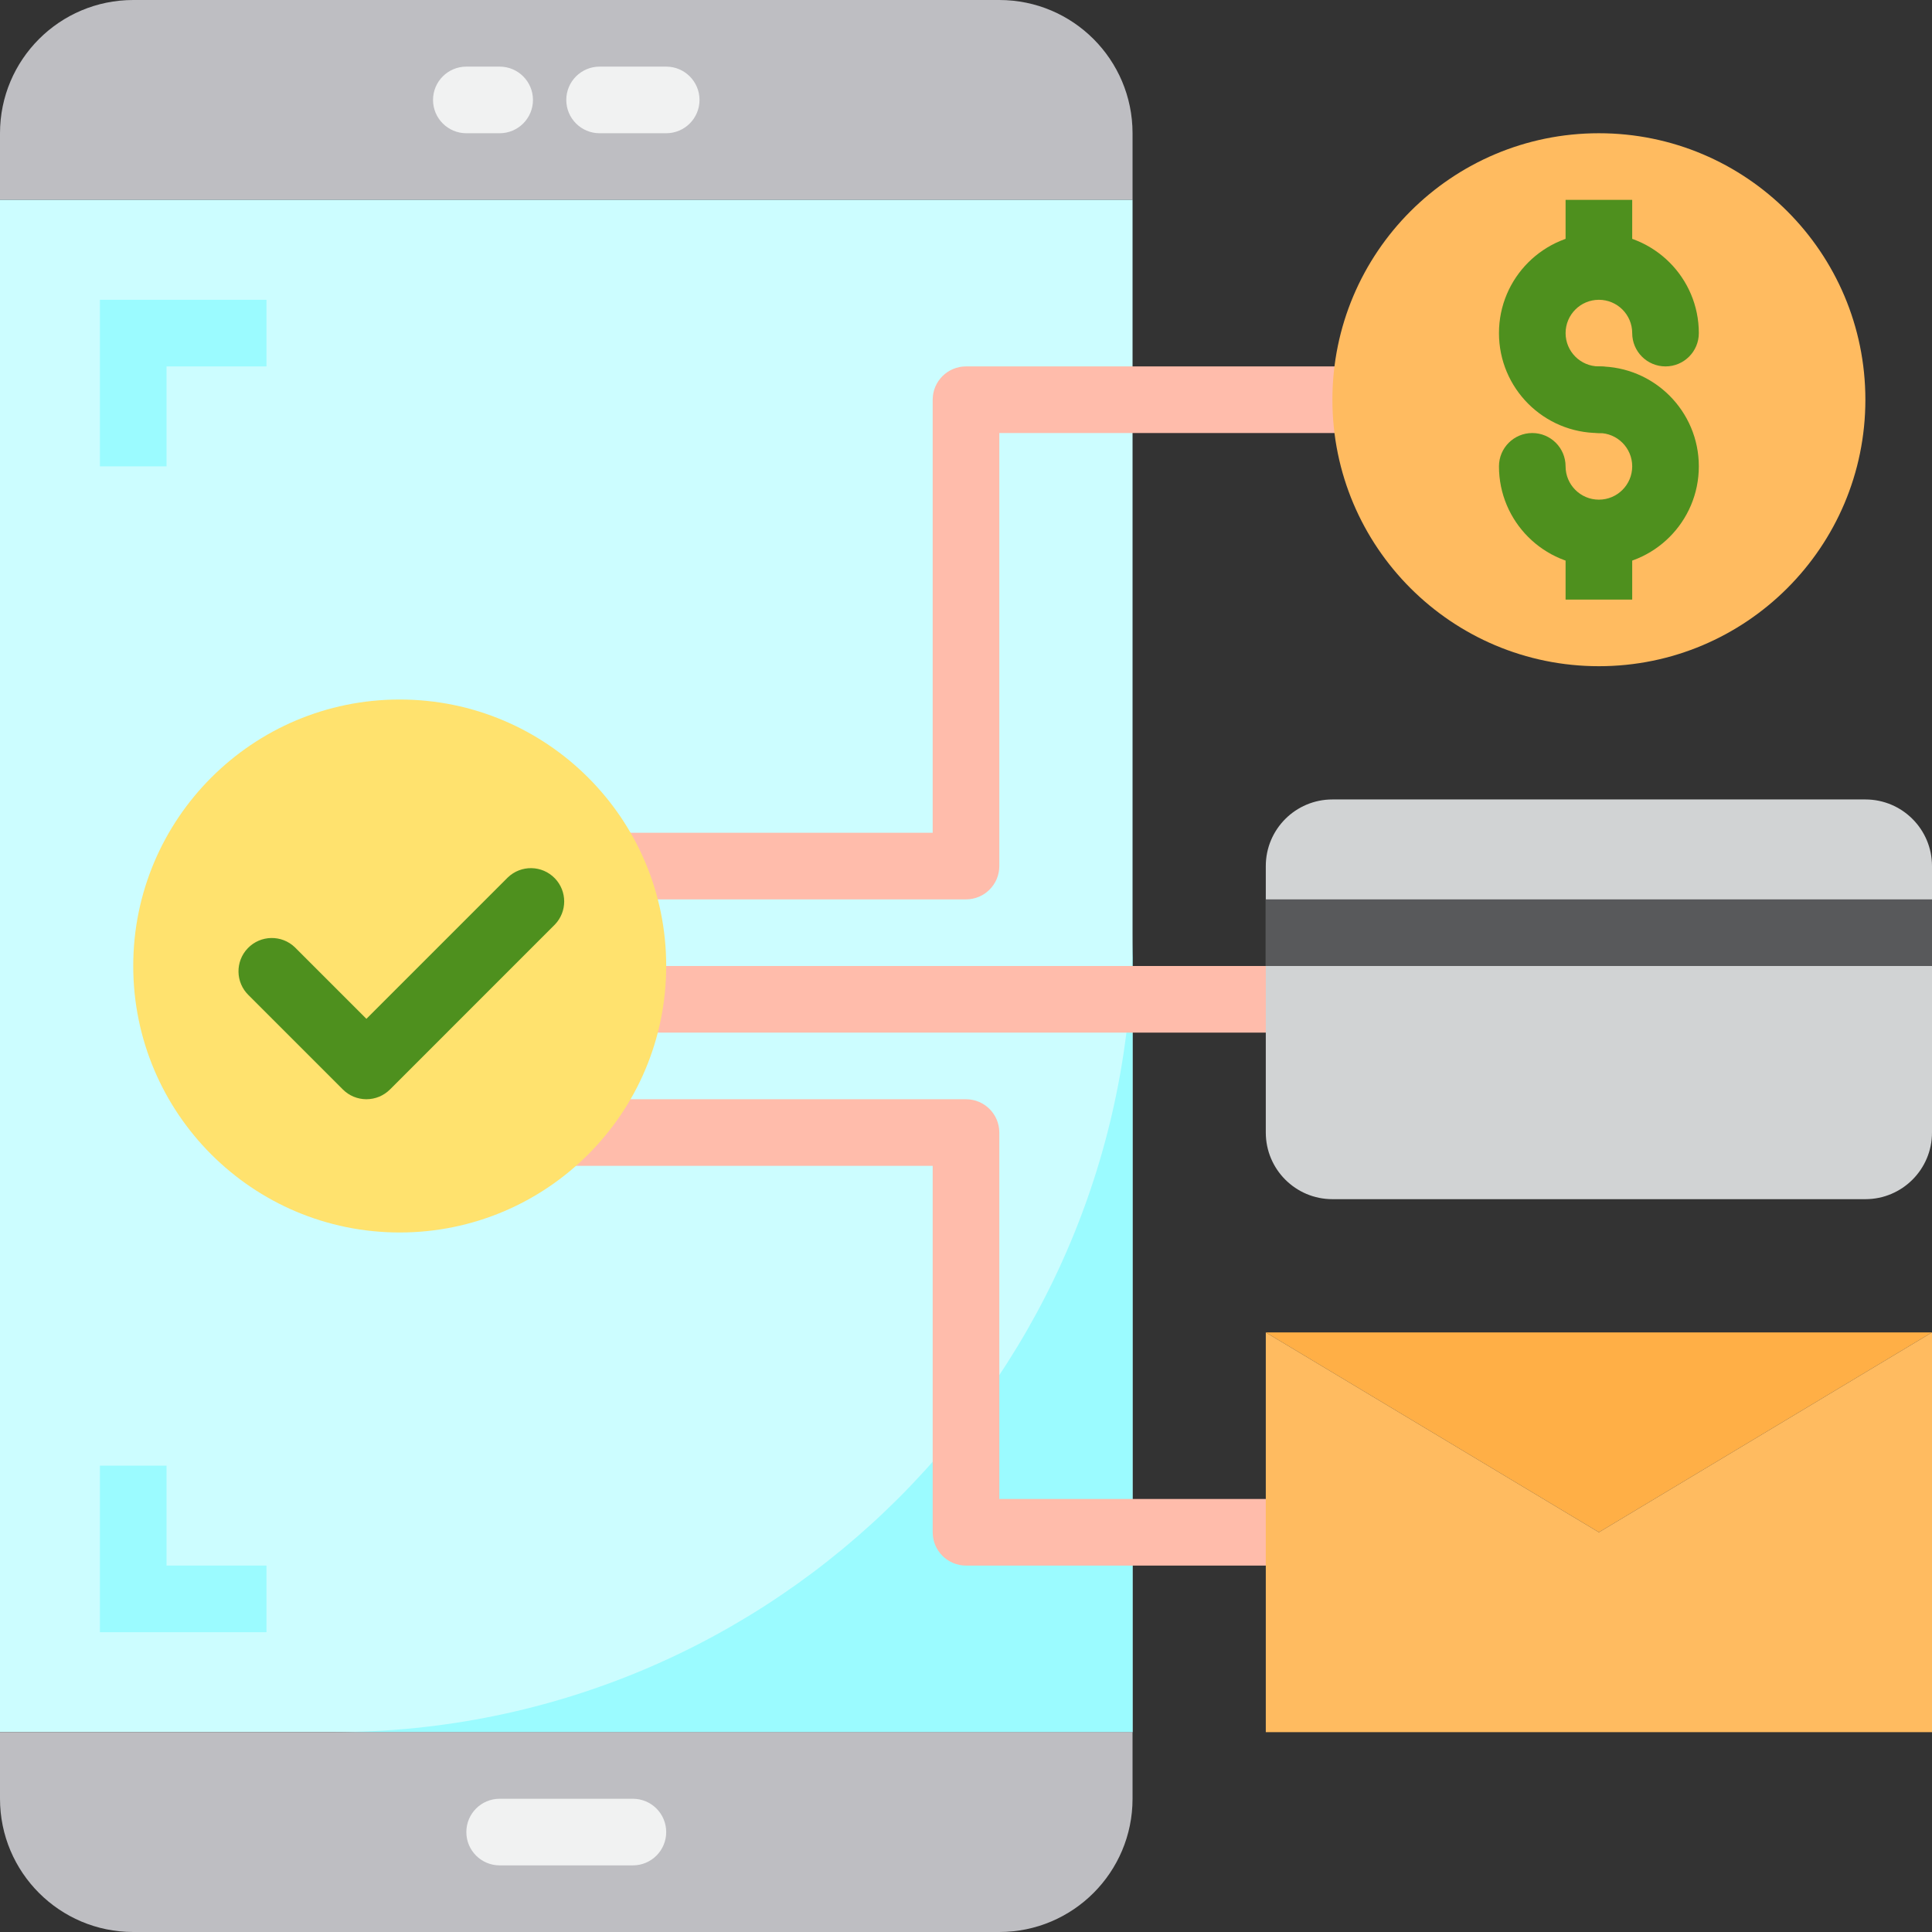 <svg xmlns="http://www.w3.org/2000/svg" height="512pt" version="1.1" viewBox="0 0 512 512" width="512pt">
<rect x="0" y="0" width="512" height="512" fill="#333333" stroke="none"/>
<g id="surface1">
<path d="M 300.137 35.309 C 300.137 15.809 284.328 0 264.828 0 L 35.309 0 C 15.809 0 0 15.809 0 35.309 L 0 52.965 L 300.137 52.965 Z M 300.137 35.309 " style=" stroke:none;fill-rule:nonzero;fill:rgb(74.51%,74.51%,76.078%);fill-opacity:1;" />
<path d="M 0 52.965 L 300.137 52.965 L 300.137 459.035 L 0 459.035 Z M 0 52.965 " style=" stroke:none;fill-rule:nonzero;fill:rgb(80%,99.216%,100%);fill-opacity:1;" />
<path d="M 88.277 459.035 L 300.137 459.035 L 300.137 247.172 C 300.207 364.113 205.465 458.965 88.523 459.035 C 88.441 459.035 88.359 459.035 88.277 459.035 Z M 88.277 459.035 " style=" stroke:none;fill-rule:nonzero;fill:rgb(60.784%,98.431%,100%);fill-opacity:1;" />
<path d="M 35.309 512 L 264.828 512 C 284.328 512 300.137 496.191 300.137 476.691 L 300.137 459.035 L 0 459.035 L 0 476.691 C 0 496.191 15.809 512 35.309 512 Z M 35.309 512 " style=" stroke:none;fill-rule:nonzero;fill:rgb(74.51%,74.51%,76.078%);fill-opacity:1;" />
<path d="M 423.723 406.07 L 512 353.102 L 335.449 353.102 Z M 423.723 406.07 " style=" stroke:none;fill-rule:nonzero;fill:rgb(100%,68.627%,27.451%);fill-opacity:1;" />
<path d="M 176.551 35.309 L 158.898 35.309 C 154.02 35.309 150.07 31.359 150.07 26.484 C 150.07 21.609 154.023 17.656 158.898 17.656 L 176.551 17.656 C 181.426 17.656 185.379 21.609 185.379 26.484 C 185.379 31.359 181.426 35.309 176.551 35.309 Z M 176.551 35.309 " style=" stroke:none;fill-rule:nonzero;fill:rgb(94.51%,94.902%,94.902%);fill-opacity:1;" />
<path d="M 167.723 494.344 L 132.414 494.344 C 127.539 494.344 123.586 490.391 123.586 485.52 C 123.586 480.641 127.539 476.691 132.414 476.691 L 167.723 476.691 C 172.598 476.691 176.551 480.645 176.551 485.52 C 176.551 490.391 172.598 494.344 167.723 494.344 Z M 167.723 494.344 " style=" stroke:none;fill-rule:nonzero;fill:rgb(94.51%,94.902%,94.902%);fill-opacity:1;" />
<path d="M 132.414 35.309 L 123.586 35.309 C 118.711 35.309 114.758 31.359 114.758 26.484 C 114.758 21.609 118.711 17.656 123.586 17.656 L 132.414 17.656 C 137.289 17.656 141.242 21.609 141.242 26.484 C 141.242 31.359 137.289 35.309 132.414 35.309 Z M 132.414 35.309 " style=" stroke:none;fill-rule:nonzero;fill:rgb(94.51%,94.902%,94.902%);fill-opacity:1;" />
<path d="M 44.137 123.586 L 26.48 123.586 L 26.48 79.449 L 70.621 79.449 L 70.621 97.102 L 44.137 97.102 Z M 44.137 123.586 " style=" stroke:none;fill-rule:nonzero;fill:rgb(60.784%,98.431%,100%);fill-opacity:1;" />
<path d="M 70.621 432.551 L 26.48 432.551 L 26.48 388.414 L 44.137 388.414 L 44.137 414.895 L 70.621 414.895 Z M 70.621 432.551 " style=" stroke:none;fill-rule:nonzero;fill:rgb(60.784%,98.431%,100%);fill-opacity:1;" />
<path d="M 256 238.344 L 158.898 238.344 C 154.02 238.344 150.07 234.391 150.07 229.52 C 150.07 224.645 154.023 220.691 158.898 220.691 L 247.172 220.691 L 247.172 105.93 C 247.172 101.055 251.125 97.105 256 97.105 L 361.93 97.105 C 366.805 97.105 370.758 101.055 370.758 105.93 C 370.758 110.809 366.805 114.758 361.93 114.758 L 264.828 114.758 L 264.828 229.516 C 264.828 234.391 260.875 238.344 256 238.344 Z M 256 238.344 " style=" stroke:none;fill-rule:nonzero;fill:rgb(100%,73.725%,67.059%);fill-opacity:1;" />
<path d="M 335.449 273.656 L 158.895 273.656 C 154.02 273.656 150.07 269.703 150.07 264.828 C 150.07 259.953 154.02 256 158.895 256 L 335.449 256 C 340.324 256 344.273 259.953 344.273 264.828 C 344.277 269.703 340.324 273.656 335.449 273.656 Z M 335.449 273.656 " style=" stroke:none;fill-rule:nonzero;fill:rgb(100%,73.725%,67.059%);fill-opacity:1;" />
<path d="M 344.277 414.895 L 256 414.895 C 251.125 414.895 247.172 410.945 247.172 406.07 L 247.172 308.965 L 150.07 308.965 C 145.191 308.965 141.242 305.012 141.242 300.137 C 141.242 295.262 145.195 291.312 150.07 291.312 L 256 291.312 C 260.875 291.312 264.828 295.266 264.828 300.137 L 264.828 397.242 L 344.273 397.242 C 349.152 397.242 353.102 401.195 353.102 406.07 C 353.102 410.945 349.152 414.895 344.277 414.895 Z M 344.277 414.895 " style=" stroke:none;fill-rule:nonzero;fill:rgb(100%,73.725%,67.059%);fill-opacity:1;" />
<path d="M 176.551 256 C 176.551 216.996 144.934 185.379 105.93 185.379 C 66.93 185.379 35.309 216.996 35.309 256 C 35.309 295.004 66.93 326.621 105.93 326.621 C 144.934 326.621 176.551 295.004 176.551 256 Z M 72.137 257.52 L 97.102 282.48 L 140.801 238.785 L 97.102 282.48 Z M 72.137 257.52 " style=" stroke:none;fill-rule:nonzero;fill:rgb(100%,88.627%,43.137%);fill-opacity:1;" />
<path d="M 97.102 291.309 C 94.762 291.309 92.516 290.379 90.863 288.723 L 65.898 263.758 C 62.391 260.371 62.293 254.785 65.68 251.277 C 69.066 247.77 74.656 247.672 78.164 251.059 C 78.234 251.133 78.309 251.203 78.379 251.277 L 97.102 270 L 134.559 232.547 C 138.066 229.16 143.652 229.254 147.039 232.762 C 150.344 236.184 150.344 241.605 147.039 245.027 L 103.344 288.727 C 101.688 290.379 99.445 291.309 97.102 291.309 Z M 97.102 291.309 " style=" stroke:none;fill-rule:nonzero;fill:rgb(30.588%,56.471%,11.765%);fill-opacity:1;" />
<path d="M 335.449 353.102 L 335.449 459.035 L 512 459.035 L 512 353.102 L 423.723 406.07 Z M 335.449 353.102 " style=" stroke:none;fill-rule:nonzero;fill:rgb(100%,73.333%,37.647%);fill-opacity:1;" />
<path d="M 335.449 264.828 L 335.449 300.137 C 335.449 309.887 343.352 317.793 353.102 317.793 L 494.344 317.793 C 504.094 317.793 512 309.887 512 300.137 L 512 247.172 L 335.449 247.172 Z M 335.449 264.828 " style=" stroke:none;fill-rule:nonzero;fill:rgb(81.961%,82.745%,83.137%);fill-opacity:1;" />
<path d="M 335.449 247.172 L 512 247.172 L 512 229.516 C 512 219.766 504.094 211.863 494.344 211.863 L 353.102 211.863 C 343.352 211.863 335.449 219.766 335.449 229.516 Z M 335.449 247.172 " style=" stroke:none;fill-rule:nonzero;fill:rgb(81.961%,82.745%,83.137%);fill-opacity:1;" />
<path d="M 335.449 238.344 L 512 238.344 L 512 256 L 335.449 256 Z M 335.449 238.344 " style=" stroke:none;fill-rule:nonzero;fill:rgb(34.51%,34.902%,35.686%);fill-opacity:1;" />
<path d="M 353.102 105.93 C 353.102 144.934 384.723 176.551 423.723 176.551 C 462.727 176.551 494.344 144.934 494.344 105.93 C 494.344 66.93 462.727 35.309 423.723 35.309 C 384.723 35.309 353.102 66.93 353.102 105.93 Z M 441.379 88.277 C 441.379 78.523 433.477 70.621 423.723 70.621 C 413.973 70.621 406.07 78.523 406.07 88.277 C 406.07 98.027 413.973 105.93 423.723 105.93 C 433.477 105.93 441.379 113.836 441.379 123.586 C 441.379 133.336 433.477 141.242 423.723 141.242 C 413.973 141.242 406.07 133.336 406.07 123.586 C 406.07 133.336 413.973 141.242 423.723 141.242 C 433.477 141.242 441.379 133.336 441.379 123.586 C 441.379 113.836 433.477 105.93 423.723 105.93 C 413.973 105.93 406.07 98.027 406.07 88.277 C 406.07 78.523 413.973 70.621 423.723 70.621 C 433.477 70.621 441.379 78.523 441.379 88.277 Z M 441.379 88.277 " style=" stroke:none;fill-rule:nonzero;fill:rgb(100%,73.333%,37.647%);fill-opacity:1;" />
<path d="M 423.723 114.758 C 409.098 114.758 397.242 102.902 397.242 88.277 C 397.242 73.652 409.098 61.793 423.723 61.793 C 438.348 61.793 450.207 73.652 450.207 88.277 C 450.207 93.152 446.254 97.102 441.379 97.102 C 436.504 97.102 432.551 93.152 432.551 88.277 C 432.551 83.402 428.598 79.449 423.727 79.449 C 418.848 79.449 414.898 83.402 414.898 88.277 C 414.898 93.152 418.852 97.102 423.727 97.102 C 428.602 97.102 432.551 101.055 432.551 105.93 C 432.551 110.809 428.598 114.758 423.723 114.758 Z M 423.723 114.758 " style=" stroke:none;fill-rule:nonzero;fill:rgb(30.588%,56.471%,11.765%);fill-opacity:1;" />
<path d="M 423.723 150.07 C 409.098 150.07 397.242 138.211 397.242 123.586 C 397.242 118.711 401.195 114.758 406.07 114.758 C 410.945 114.758 414.895 118.711 414.895 123.586 C 414.895 128.461 418.848 132.414 423.723 132.414 C 428.598 132.414 432.551 128.461 432.551 123.586 C 432.551 118.711 428.598 114.758 423.723 114.758 C 418.848 114.758 414.895 110.809 414.895 105.934 C 414.895 101.055 418.848 97.105 423.723 97.105 C 438.348 97.105 450.207 108.961 450.207 123.586 C 450.207 138.211 438.348 150.07 423.723 150.07 Z M 423.723 150.07 " style=" stroke:none;fill-rule:nonzero;fill:rgb(30.588%,56.471%,11.765%);fill-opacity:1;" />
<path d="M 414.895 52.965 L 432.551 52.965 L 432.551 70.621 L 414.895 70.621 Z M 414.895 52.965 " style=" stroke:none;fill-rule:nonzero;fill:rgb(30.588%,56.471%,11.765%);fill-opacity:1;" />
<path d="M 414.895 141.242 L 432.551 141.242 L 432.551 158.898 L 414.895 158.898 Z M 414.895 141.242 " style=" stroke:none;fill-rule:nonzero;fill:rgb(30.588%,56.471%,11.765%);fill-opacity:1;" />
</g>
</svg>